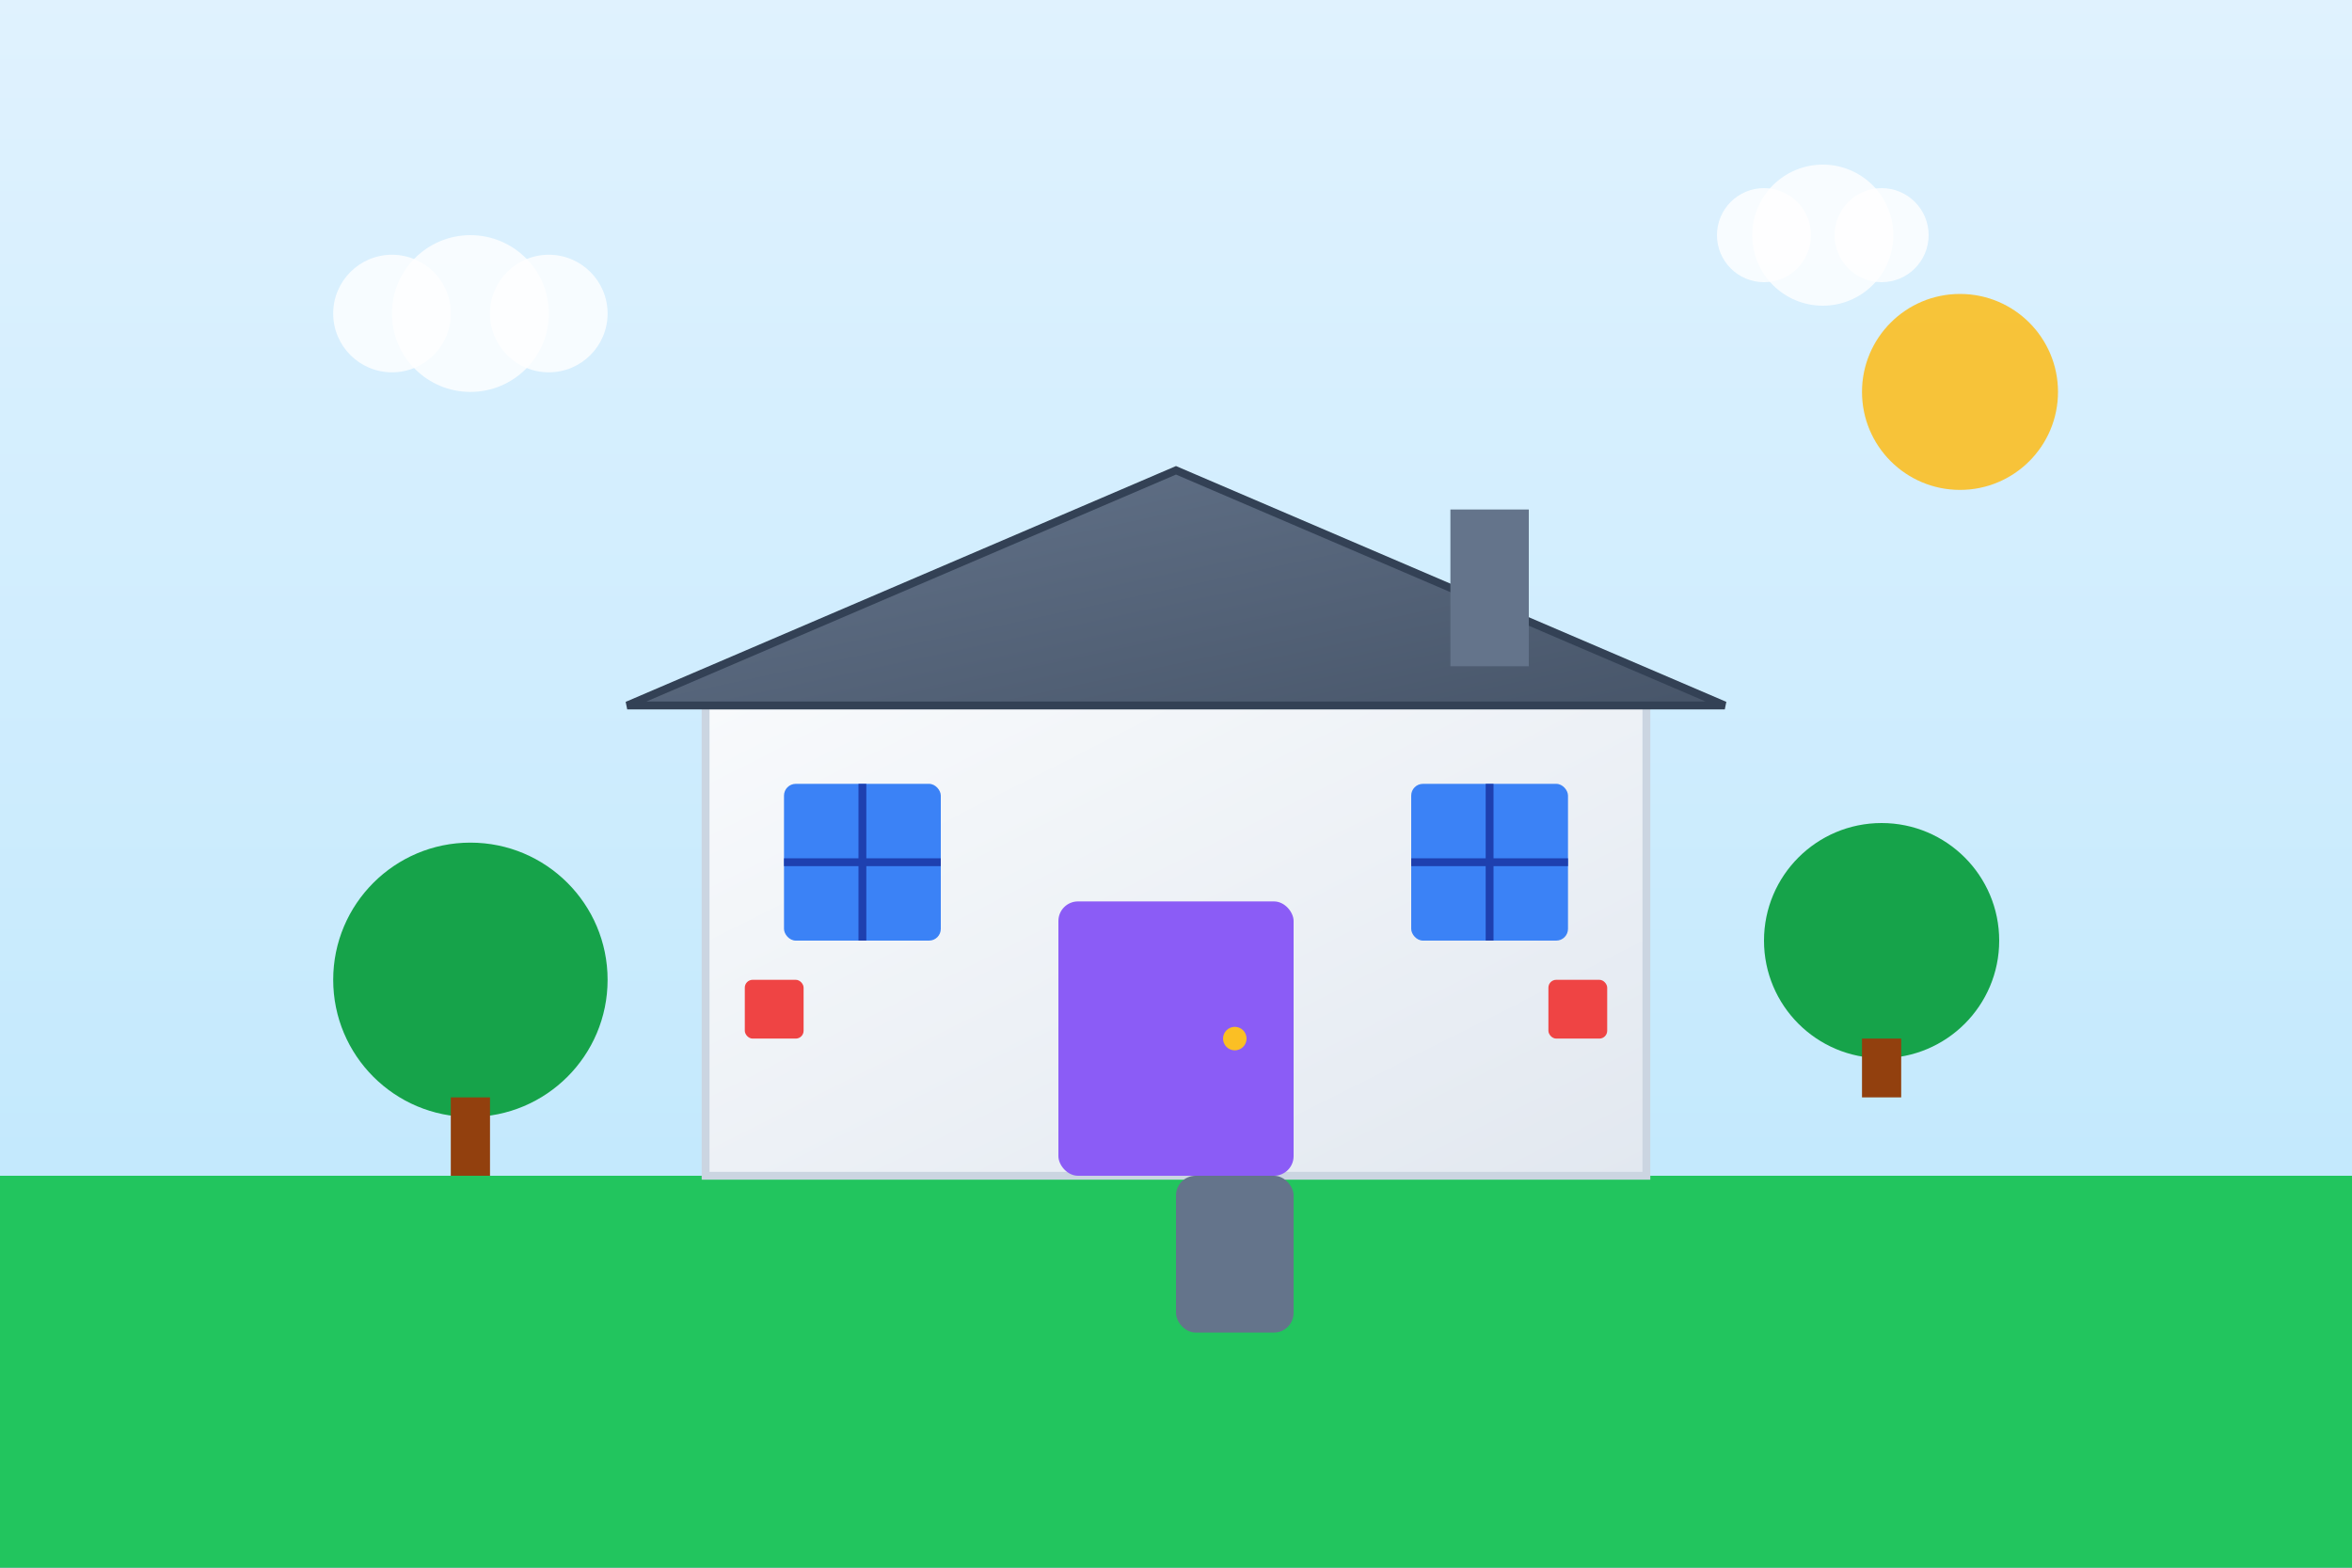 <svg width="600" height="400" viewBox="0 0 600 400" xmlns="http://www.w3.org/2000/svg">
  <rect x="0" y="0" width="600" height="400" fill="#333333" stroke="none"/>
  <defs>
    <linearGradient id="skyGradient" x1="0%" y1="0%" x2="0%" y2="100%">
      <stop offset="0%" style="stop-color:#e0f2fe;stop-opacity:1" />
      <stop offset="100%" style="stop-color:#bae6fd;stop-opacity:1" />
    </linearGradient>
    <linearGradient id="houseGradient" x1="0%" y1="0%" x2="100%" y2="100%">
      <stop offset="0%" style="stop-color:#f8fafc;stop-opacity:1" />
      <stop offset="100%" style="stop-color:#e2e8f0;stop-opacity:1" />
    </linearGradient>
    <linearGradient id="roofGradient" x1="0%" y1="0%" x2="100%" y2="100%">
      <stop offset="0%" style="stop-color:#64748b;stop-opacity:1" />
      <stop offset="100%" style="stop-color:#475569;stop-opacity:1" />
    </linearGradient>
  </defs>
  
  <!-- Sky background -->
  <rect width="600" height="400" fill="url(#skyGradient)"/>
  
  <!-- Ground -->
  <rect x="0" y="300" width="600" height="100" fill="#22c55e"/>
  
  <!-- Main house -->
  <rect x="180" y="180" width="240" height="120" fill="url(#houseGradient)" stroke="#cbd5e1" stroke-width="2"/>
  
  <!-- Roof -->
  <polygon points="160,180 300,120 440,180" fill="url(#roofGradient)" stroke="#334155" stroke-width="2"/>
  
  <!-- Door -->
  <rect x="270" y="230" width="60" height="70" fill="#8b5cf6" rx="5"/>
  <circle cx="315" cy="265" r="3" fill="#fbbf24"/>
  
  <!-- Windows -->
  <rect x="200" y="200" width="40" height="40" fill="#3b82f6" rx="3"/>
  <rect x="360" y="200" width="40" height="40" fill="#3b82f6" rx="3"/>
  <line x1="220" y1="200" x2="220" y2="240" stroke="#1e40af" stroke-width="2"/>
  <line x1="200" y1="220" x2="240" y2="220" stroke="#1e40af" stroke-width="2"/>
  <line x1="380" y1="200" x2="380" y2="240" stroke="#1e40af" stroke-width="2"/>
  <line x1="360" y1="220" x2="400" y2="220" stroke="#1e40af" stroke-width="2"/>
  
  <!-- Chimney -->
  <rect x="370" y="130" width="20" height="40" fill="#64748b"/>
  
  <!-- Trees -->
  <circle cx="120" cy="250" r="35" fill="#16a34a"/>
  <rect x="115" y="280" width="10" height="20" fill="#92400e"/>
  
  <circle cx="480" cy="240" r="30" fill="#16a34a"/>
  <rect x="475" y="265" width="10" height="15" fill="#92400e"/>
  
  <!-- Clouds -->
  <circle cx="100" cy="80" r="15" fill="white" opacity="0.8"/>
  <circle cx="120" cy="80" r="20" fill="white" opacity="0.8"/>
  <circle cx="140" cy="80" r="15" fill="white" opacity="0.8"/>
  
  <circle cx="450" cy="60" r="12" fill="white" opacity="0.8"/>
  <circle cx="465" cy="60" r="18" fill="white" opacity="0.8"/>
  <circle cx="480" cy="60" r="12" fill="white" opacity="0.8"/>
  
  <!-- Sun -->
  <circle cx="500" cy="100" r="25" fill="#fbbf24" opacity="0.9"/>
  
  <!-- Walkway -->
  <rect x="300" y="300" width="30" height="40" fill="#64748b" rx="5"/>
  
  <!-- Decorative elements -->
  <rect x="190" y="250" width="15" height="15" fill="#ef4444" rx="2"/>
  <rect x="395" y="250" width="15" height="15" fill="#ef4444" rx="2"/>
</svg>
